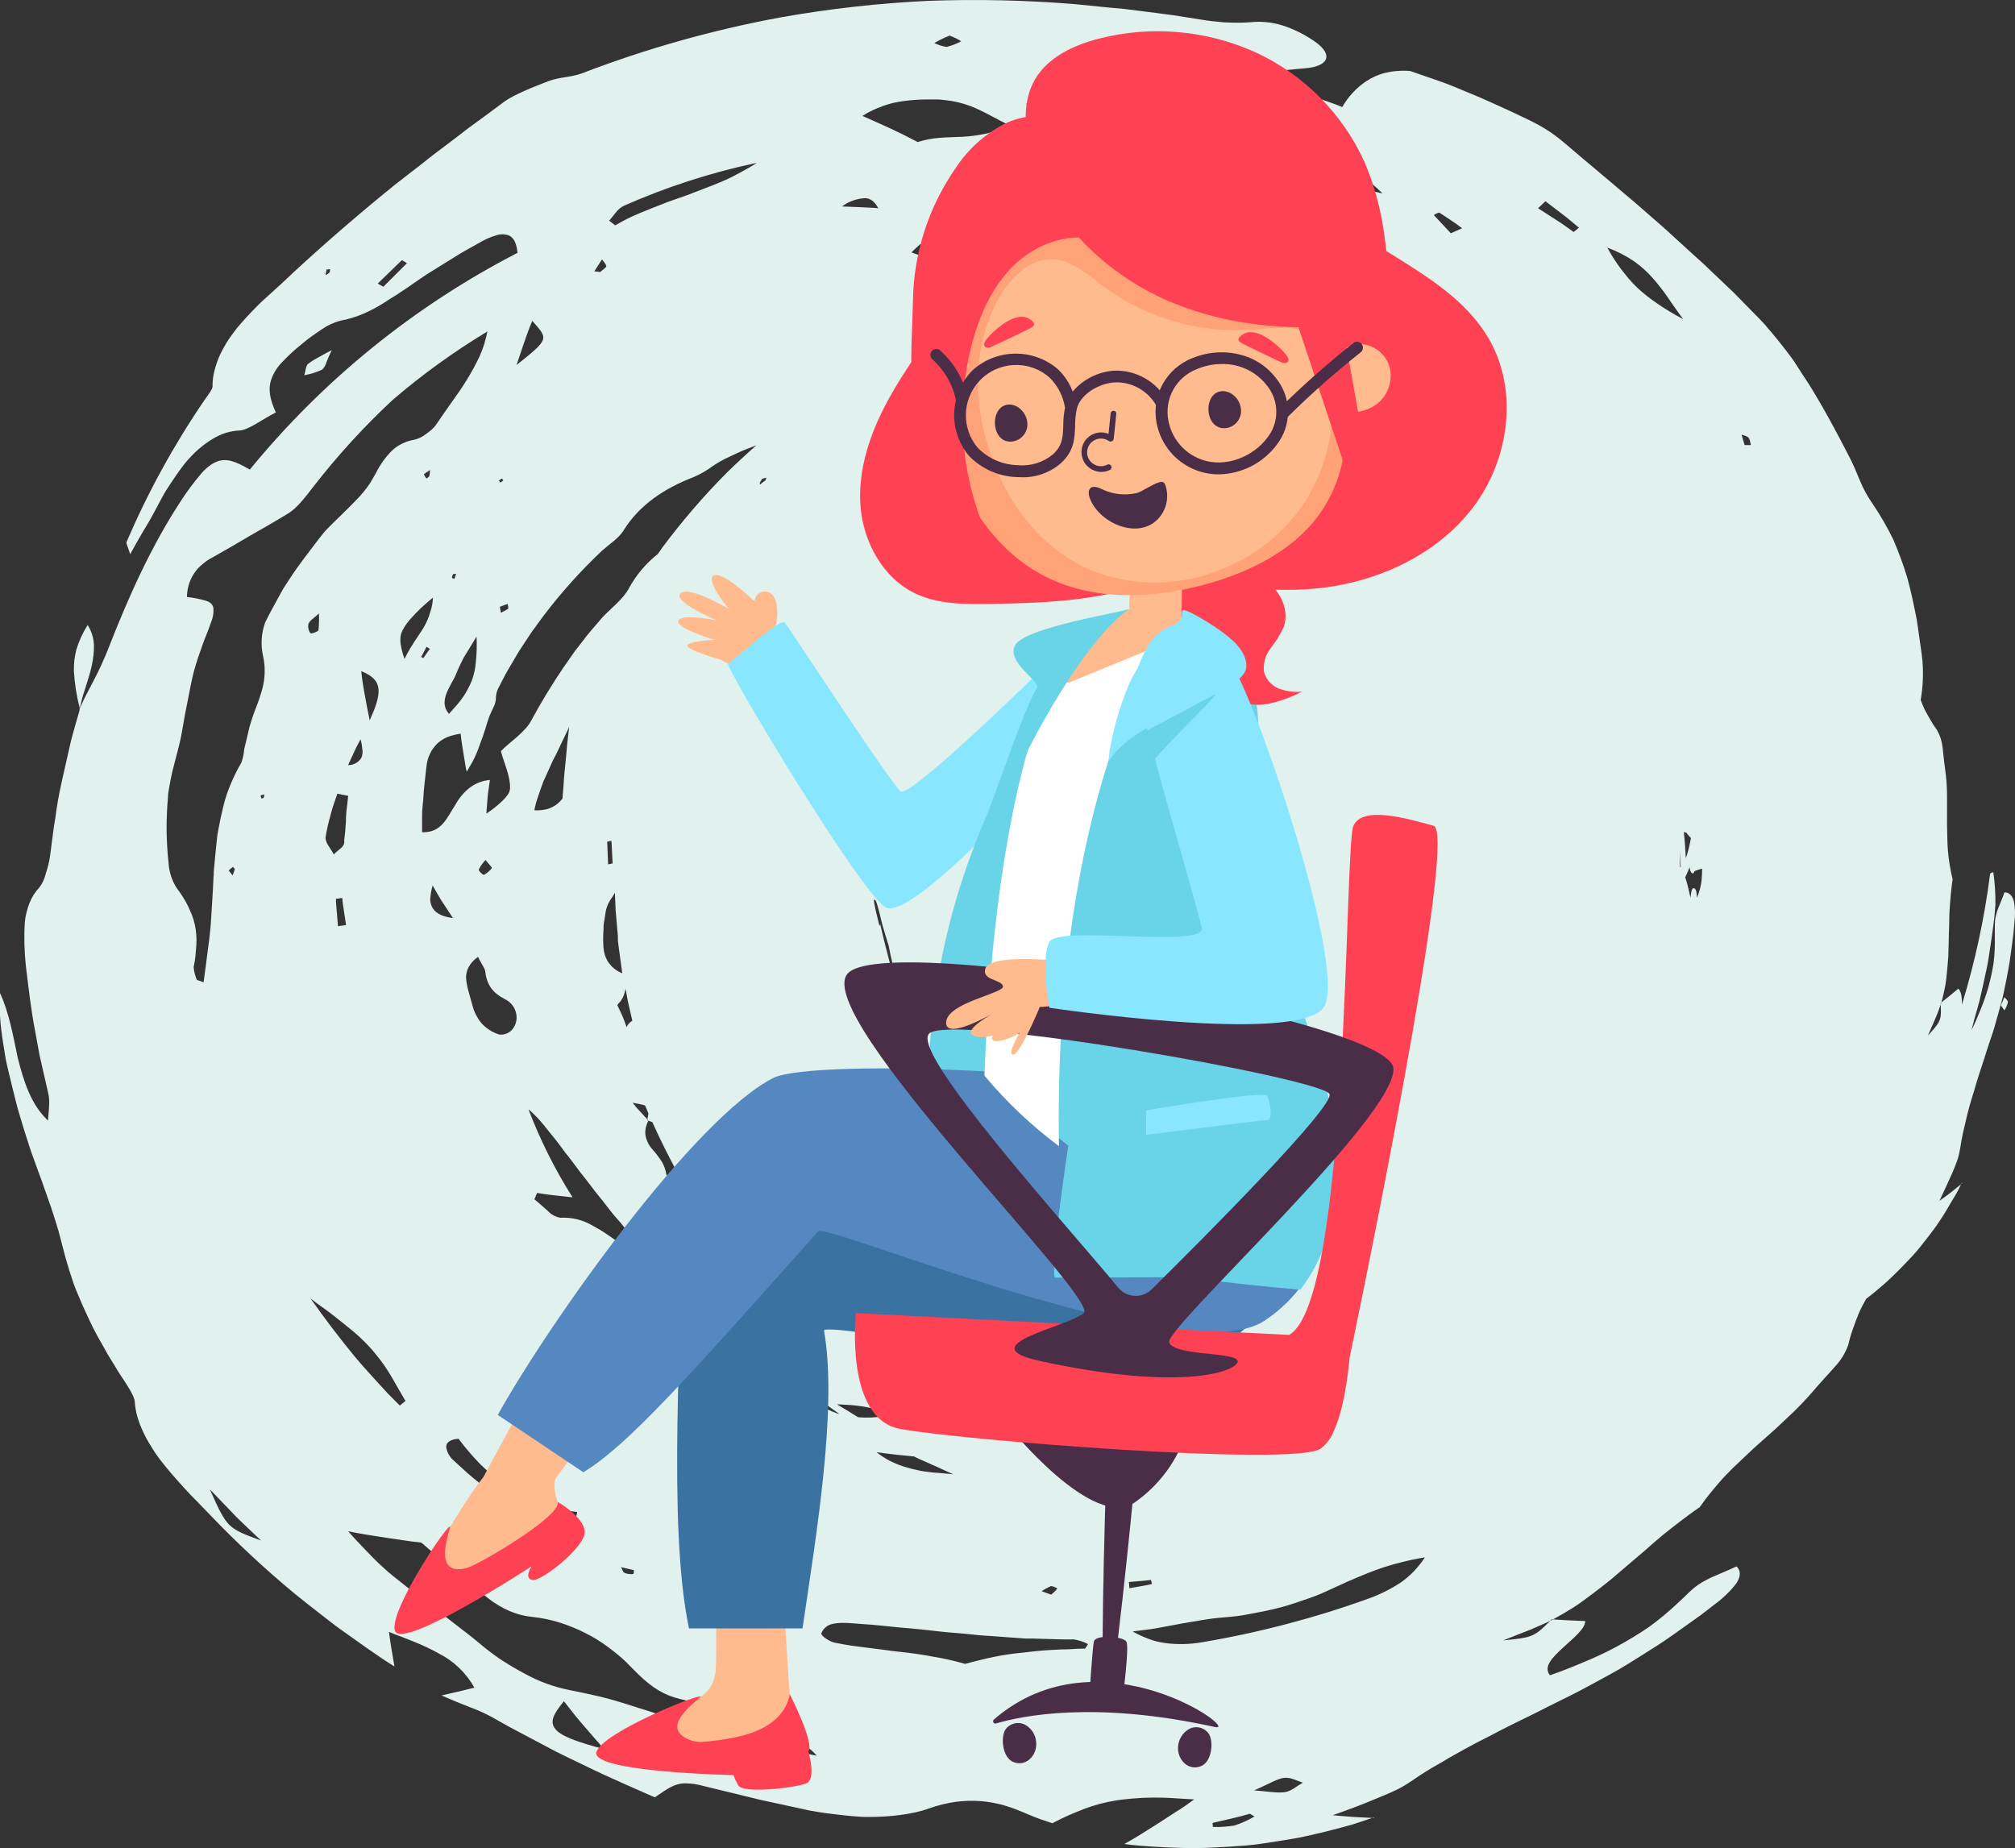 <?xml version="1.0" encoding="UTF-8"?>
<svg id="Capa_2" data-name="Capa 2" xmlns="http://www.w3.org/2000/svg" viewBox="0 0 357 327.44">
  <rect x="0" y="0" width="357" height="327.44" fill="#333333" stroke="none"/>
  <defs>
    <style>
      .cls-1 {
        fill: #4a2e47;
      }

      .cls-1, .cls-2, .cls-3, .cls-4, .cls-5, .cls-6, .cls-7, .cls-8, .cls-9, .cls-10 {
        stroke-width: 0px;
      }

      .cls-2 {
        fill: #5588c0;
      }

      .cls-3 {
        fill: #3a72a2;
      }

      .cls-4 {
        fill: #e0f1ee;
      }

      .cls-5 {
        fill: #89e6ff;
      }

      .cls-6 {
        fill: #69d3e8;
      }

      .cls-7 {
        fill: #ffa277;
      }

      .cls-8 {
        fill: #fff;
      }

      .cls-9 {
        fill: #ff4154;
      }

      .cls-10 {
        fill: #ffbb8d;
      }
    </style>
  </defs>
  <g id="Capa_1-2" data-name="Capa 1">
    <path class="cls-4" d="M57.79,64.31c.29-.77.62-1.53,1-2.27l-.74.38-.65.35-1.1.61c-.61.32-1.19.69-1.74,1.11-.35.28-.44,1.28-.65,2,1.1-.2,2.16-.53,3.17-1,.34-.32.58-.73.71-1.18Z"/>
    <path class="cls-4" d="M15.17,121.75c.4-1.27.81-2.54,1.09-3.8.13-.62.23-1.24.3-1.87.08-.61.1-1.22.08-1.83-.06-1.25-.44-2.46-1.11-3.51-.86,1.36-1.53,2.82-2,4.35-.32,1.24-.47,2.52-.44,3.8.13,2.24.48,4.47,1.06,6.64.12-.62.27-1.25.43-1.88s.42-1.26.59-1.9Z"/>
    <path class="cls-4" d="M243.4,322l-.28.09h.36c-.25-.31-.17-.2-.08-.09Z"/>
    <path class="cls-4" d="M354.49,178.13l.64.89c.29-.44.5-.93.62-1.44,0-.33-.39-.6-.62-.89l-.64,1.44Z"/>
    <path class="cls-4" d="M347.57,209.61l-.09.17.19-.16c-.31-.05-.21-.03-.1-.01Z"/>
    <path class="cls-4" d="M356.8,159.69c-.25-.95-.79-1.57-1.67-1.58-.37,1.08-.72,1.88-1,2.54-.22.54-.41,1.11-.54,1.68-.11.52-.16,1.04-.16,1.57v2.22c.03,1.5-.04,2.99-.22,4.48-.22,1.43-.53,2.84-.91,4.24-.39,1.38-.86,2.74-1.41,4.06-.5,1.23-1,2.45-1.6,3.64.33-1.32.68-2.64,1.09-4s.73-3,1.07-4.48c.16-.75.33-1.51.49-2.26s.32-1.52.42-2.28c.24-1.52.46-3,.67-4.58l.3-2.3c.08-.77.13-1.54.2-2.3.03-1.95-.1-3.89-.37-5.82l-.56.24c-1,7.87-2.68,15.65-5,23.24,0-1.22-.08-2.32-.65-2.82-1,.85-2,1.66-3,2.44-.02.07-.04.13-.05.2l-.06.16c.14,2.81,0,3-2.27,5.52.57-1.3,1-2.32,1.38-3.18s.62-1.61.89-2.34v-.26l.12-.1c.25-.9.46-1.8.64-2.71s.26-1.82.35-2.73.17-1.82.23-2.73l.08-2.73c0-.9.05-1.81.08-2.72s0-1.81.07-2.72.12-1.82.21-2.73.18-1.83.33-2.76c-.22-.84-.37-1.66-.51-2.49s-.25-1.65-.32-2.47-.1-1.64-.11-2.46-.05-1.64-.05-2.46v-4.95c0-1.67-.14-3.34-.38-5-.17-1.14-.27-2.48-.43-3.71-.13-1.04-.47-2.04-1-2.95-.42-.57-.8-1.16-1.15-1.77-.34-.6-.68-1.2-1-1.81-.27-.56-.5-1.13-.71-1.71,0-.14.06-.29.08-.44.13-.82.22-1.65.27-2.48.12-1.76.06-3.53-.18-5.28l-.48-3.37c-.17-1.13-.29-2.27-.53-3.39-.45-2.24-.92-4.5-1.55-6.75-.69-2.27-1.51-4.49-2.45-6.67-1.08-2.23-2.32-4.38-3.72-6.43-.89-1.28-1.64-2.66-2.23-4.11-.31-.75-.63-1.51-.95-2.26s-.69-1.48-1.06-2.19c-2.2-4.28-4.5-8.56-7.09-12.71-.66-1-1.34-2-2-3.07s-1.38-2-2.15-3-1.52-1.93-2.32-2.88-1.58-1.89-2.47-2.76l-4.17-4.25c-1.41-1.39-2.88-2.73-4.3-4.1-.72-.68-1.41-1.38-2.15-2l-2.2-2-2.19-2c-.36-.33-.72-.67-1.09-1l-1.12-1c-1.49-1.28-2.97-2.57-4.44-3.87-1.5-1.27-3-2.53-4.5-3.81s-3-2.53-4.53-3.81-3-2.59-4.54-3.83c-1.02-.81-2.1-1.54-3.23-2.18-.62-.35-1.25-.69-1.88-1s-1.28-.62-1.91-.91c-1.51-.72-3-1.41-4.55-2.1l-1.15-.52-1.21-.53-2.38-1-2.42-1c-.81-.32-1.63-.65-2.48-.94l-5.18-1.79c-1.53-.13-3.06,0-4.55.35-1.17.32-2.28.82-3.29,1.5-1.73,1.17-3.16,2.72-4.19,4.54l-1-.41-1-.36-2-.7-3.77-1.28c-.61-.22-1.21-.38-1.81-.56l-1.76-.52-3.45-1c.19-.64.05-1.19.41-1.24,2.45-.34,5.08-.56,7.66-.79,4.15-.28,5.32-2.3,1.92-4.71-1.55-1.09-3.23-1.97-5-2.63-.97-.36-1.98-.61-3-.77-1.12-.16-2.26-.18-3.39-.07-1.29.1-2.59.12-3.88.06-.68,0-1.37-.08-2.05-.15s-1.35-.12-2-.23l-5.79-.91c-1.93-.27-3.87-.5-5.81-.75l-2.91-.37-2.97-.27-5.82-.58c-8.65-.71-17.33-.9-26-.58-8.75.42-17.47,1.4-26.1,2.93-11.97,2.21-23.71,5.51-35.07,9.87-1.88.74-3.94.67-5.9,1.37-1.4.54-2.89,1.11-4.33,1.75-.71.32-1.41.65-2.08,1-.65.33-1.26.71-1.84,1.15-1.61,1.21-3.23,2.4-4.84,3.57l-1.22.89-1.18.91-2.38,1.82-2.38,1.79c-.8.59-1.56,1.23-2.34,1.84l-4.73,3.67c-6.17,5-12.19,10.17-18.09,15.63-1.5,1.46-3.16,2.93-4.8,4.43-.84.74-1.62,1.53-2.4,2.33s-1.52,1.62-2.23,2.44c-.35.42-.7.84-1,1.26s-.65.85-.93,1.29c-.57.86-1.08,1.77-1.53,2.7-.42.9-.75,1.84-1,2.8-.13.47-.22.95-.28,1.44-.06.49-.09.99-.08,1.48,0,.5-.94,1.66-1.5,2.48-5.37,7.87-9.96,16.25-13.72,25-.14.33.2.8.63,2.2.78-1.42,1.5-2.7,2.21-3.9s1.41-2.31,2-3.46c.49-.93,1-1.85,1.47-2.75s1.06-1.76,1.61-2.6,1.1-1.65,1.67-2.41c.54-.76,1.14-1.49,1.79-2.16,1.17-1.26,2.52-2.35,4-3.23.7-.41,1.45-.75,2.22-1,.79-.23,1.6-.37,2.42-.41,1.64-.09,4-2,6.42-3.19-1.1-2.39-1.42-4.19-.76-6,.4-1.06,1.01-2.03,1.8-2.84,1.1-1.17,2.28-2.27,3.54-3.27.55-.44,1.11-.93,1.73-1.36s1.24-.88,1.85-1.27c1.02-.71,2.16-1.24,3.36-1.54.68-.12,1.34-.28,2-.49.68-.2,1.35-.45,2-.73,1.34-.58,2.62-1.27,3.85-2.06.32-.2.63-.41.94-.62l1-.61,1.92-1.28,1.92-1.33c.65-.44,1.28-.89,1.95-1.3l4.43-2.75,1.11-.69c.37-.23.76-.44,1.13-.65l2.28-1.28c.97-.58,2.01-1.03,3.09-1.35.65-.2,1.35-.2,2,0,1.06.38,1.51,1.49,1.67,3.14-18.27,9.42-34.41,22.49-47.42,38.4-2.52-1.46-4.14-2.09-5.87-1.4-.47.19-.92.45-1.32.77-.52.39-.99.83-1.41,1.33-1.23,1.44-2.37,2.95-3.41,4.54-5.51,8.33-9.6,17.57-13.2,26.82-.17.45-.37.89-.56,1.33s-.38.87-.58,1.31c-.39.87-.82,1.72-1.26,2.57l-1.34,2.56c-.45.85-.82,1.72-1.22,2.6v-.15c0,.13,0,.26-.07.38s0,0,0,0l.13-.21-.92,3.19c-.29,1.06-.61,2.13-.84,3.21-.49,2.15-.97,4.3-1.46,6.47-.49,2.17-.87,4.34-1.15,6.53-.09.55-.2,1.09-.27,1.64l-.21,1.63c-.15,1.1-.29,2.19-.43,3.28-.15,1.07-.41,2.13-.76,3.16-.2.89-.58,1.73-1.12,2.46-.76.8-1.37,1.75-1.77,2.78-.21.53-.39,1.07-.52,1.63-.15.57-.25,1.16-.31,1.75-.16,2.61-.09,5.22.19,7.82.48,3.82.88,7.64,1.63,11.44l.52,2.84.26,1.43.32,1.41,1.29,5.66c.12.68.15,1.38.08,2.07,0,.75-.15,1.57-.17,2.51-3.07-2.89-4.29-6.94-5.34-11-.87-4.09-1.57-8.18-3.18-11.62v3.98l.1,1.39c.18,1.76.44,3.52.74,5.28l.23,1.32c.09.44.19.88.29,1.32l.63,2.61.65,2.62c.22.87.43,1.75.69,2.61.58,2,1.23,4.07,1.9,6.12.31,1,.72,2,1.08,3.06s.74,2,1.1,3,.69,2,1.05,3,.72,2,1,2.92.62,1.92.89,2.87.49,1.88.73,2.78c.5,2,1.09,4,1.76,6,.32,1,.72,1.94,1.12,2.9s.82,1.91,1.26,2.86.88,1.9,1.35,2.84,1,1.85,1.53,2.78,1,1.85,1.6,2.77,1.1,1.86,1.71,2.77c1,1.5,2.4,3.56,2.47,4.6.06.92.21,1.83.47,2.71.26.9.6,1.78,1,2.63.42.91.91,1.79,1.45,2.63.52.88,1.1,1.72,1.73,2.53,1.27,1.65,2.7,3.26,4.15,4.85.36.4.72.8,1.1,1.19l1.14,1.16c.75.77,1.51,1.54,2.24,2.31,4.76,4.99,9.81,9.69,15.12,14.08,1.36,1.12,2.77,2.2,4.17,3.3l2.12,1.65,1.07.82,1.1.79c3,2.11,5.94,4.29,9.15,6.29-.21-1.17-.38-2.19-.54-3.17-.07-.49-.15-1-.23-1.46s-.12-1-.19-1.5c.39.16.78.33,1.18.48l1.18.44c.78.3,1.54.6,2.29.91,1.43.58,2.83,1.24,4.18,2,2.65,1.34,4.84,3.45,6.29,6.05-1.87.47-3.72.91-5.82,1.38,1.78.78,3.36,1.43,4.83,2,1.37.5,2.71,1.09,4,1.78l2.26,1.27,1.13.63,1.15.61,4.59,2.43,2.3,1.22,2.34,1.15,4.71,2.27,1.3.61,1.31.59,2.61,1.18,2.64,1.16c.88.38,1.74.8,2.64,1.14,2.33-1.6,3.46-2.42,5.25-2.47,1.15,0,2.29.17,3.39.48l5.76,1.4,2.86.7,1.43.35,1.44.31,5.77,1.25c2.06.49,4.1.78,6.09,1,1,.13,2,.23,2.95.32s1.92.16,2.88.15c1.86,0,3.72-.1,5.56-.34.9-.12,1.79-.27,2.67-.46.88-.19,1.74-.43,2.58-.74,1.52-.54,3.09-.92,4.69-1.15,1.44-.18,2.9-.22,4.35-.12,1.45.11,2.89.37,4.28.78.72.21,1.45.46,2.19.75.74.29,1.5.62,2.27.94,1.2.53,2.61,1,4,1.45,1-.52,1.95-1,2.89-1.41s1.86-.78,2.78-1.14c1.82-.69,3.71-1.18,5.63-1.49,1-.16,2-.25,3-.34s2.11-.15,3.25-.16c1.14-.01,2.32,0,3.58.08l1.94.12,2.06.12-1.58,1.13c-.51.35-1,.68-1.54,1l-3.08,2-3.08,1.94c-.51.31-1,.64-1.55.94l-1.55.89c1.74.25,3.49.37,5.26.48s3.57.19,5.37.23h2.72c.91,0,1.82-.05,2.73-.1,1.83-.08,3.68-.2,5.53-.35s3.7-.46,5.56-.75c.93-.14,1.86-.3,2.8-.46.47-.08.94-.16,1.4-.26l1.39-.3c1.86-.42,3.73-.88,5.6-1.38.93-.26,1.87-.49,2.79-.8s1.85-.61,2.77-.93l-3.44-.18c-1.11-.07-2.24-.18-3.56-.3,2.87-1,5.5-2,7.85-3,1.17-.47,2.26-.93,3.26-1.4.93-.45,1.82-.96,2.67-1.54,1.25-.87,2.53-1.7,3.83-2.47l2-1.15c.65-.4,1.3-.78,2-1.16,1.33-.76,2.67-1.49,4-2.19.68-.36,1.38-.68,2.06-1.05s1.36-.72,2.05-1.07c2.74-1.42,5.59-2.73,8.38-4.18l4.24-2.11c.72-.35,1.42-.72,2.12-1.1l2.1-1.13,2.78-1.52,1.39-.78c.46-.26.9-.54,1.35-.81,1.8-1.11,3.58-2.23,5.36-3.37.89-.55,1.75-1.16,2.61-1.76l2.57-1.82,2.56-1.83c.84-.62,1.65-1.27,2.48-1.91,1.43-1.04,2.71-2.27,3.8-3.66.8-1.17.94-2.26.08-3.07-1.56.73-2.8,1.21-3.77,1.65-.82.34-1.61.74-2.38,1.19-.68.41-1.31.88-1.89,1.42-.32.28-.66.61-1.05,1l-1.32,1.24c-1.62,1.53-3.34,2.95-5.14,4.26-1.82,1.24-3.69,2.36-5.59,3.4-1.9,1.03-3.86,1.95-5.86,2.77-2,.84-4,1.66-6.05,2.35-1.22-1.51.42-3.12,2.25-4.83s4-3.38,4-4.77c-2-.08-3.84-.17-5.7-.29l-.28.16-.22.1c-2.95,2.92-3.23,2.94-8.34,3.45l4.88-1.92c1.32-.55,2.38-1.05,3.46-1.53l.27-.27h.23c1.24-.67,2.45-1.38,3.62-2.12s2.26-1.58,3.36-2.4,2.17-1.66,3.23-2.51l3.03-2.59,3.08-2.62c1-.9,2-1.79,3.06-2.65s2.13-1.7,3.22-2.53,2.2-1.66,3.37-2.45c.7-1,1.46-2,2.23-2.93s1.57-1.87,2.4-2.74,1.71-1.73,2.6-2.55,1.75-1.68,2.66-2.5,1.82-1.63,2.74-2.44c.47-.4.91-.81,1.36-1.23l1.33-1.26c1.8-1.64,3.5-3.4,5.08-5.26,1.08-1.29,2.47-2.72,3.65-4.09,1.01-1.1,1.79-2.38,2.29-3.79.21-.95.48-1.88.81-2.8.33-.9.64-1.8,1-2.66s.86-1.8,1.35-2.68l.24-.18c1-.75,1.89-1.52,2.82-2.32.23-.2.47-.4.69-.61l.67-.63,1.32-1.29c.87-.88,1.73-1.77,2.58-2.69s1.6-1.91,2.38-2.9l1.15-1.5c.19-.26.38-.51.56-.77l.53-.79c.7-1,1.38-2.13,2-3.23.33-.55.67-1.1,1-1.67s.59-1.14.88-1.72l-1.83,1.47c-.59.46-1.23.92-2,1.46.88-1.82,1.63-3.52,2.3-5,.33-.77.62-1.5.86-2.19.22-.65.38-1.32.49-2,.15-1,.33-2,.55-3,.12-.49.23-1,.35-1.47s.22-1,.34-1.48c.24-1,.52-2,.81-2.93.14-.49.31-1,.45-1.46s.28-1,.43-1.47c.59-2,1.3-3.91,1.89-5.9l1-3c.17-.49.31-1,.45-1.51s.28-1,.43-1.52l.55-2,.27-1c.08-.34.15-.68.22-1,.29-1.37.57-2.75.82-4.12.14-.69.23-1.39.33-2.08l.29-2.08.26-2.08c.08-.69.13-1.39.19-2.09.16-1.23.13-2.47-.1-3.69ZM58.36,48.31c-.21.18-.44.33-.69.45l.19-1,.63-.07c-.04.22.01.43-.13.62ZM67.92,50.81l-1-.56,4.29-4.16.89.54-4.18,4.18ZM111.29,241.91h1.16l.81.83c-.29.1-.74.34-.86.25-.4-.33-.77-.69-1.11-1.08ZM112.29,278.2c0,.25.07.66-.17.71-.51.04-1.03-.03-1.5-.23-.22-.09-.33-.53-.58-1l2.25.52ZM112.47,221.66c-.89-.45-1.79-.91-2.66-1.43l-.62-.38-.6-.42-1.19-.82c-.79-.54-1.61-1.03-2.45-1.47-1.72-1.01-3.69-1.48-5.68-1.37-.84-.15-1.61-.56-2.19-1.19-.4-.34-.81-.71-1.22-1.08s-.82-.71-1.18-1l.47-1.13c1.73.3,3.58.5,6.29.78-3.12-4.93-5.74-10.15-7.81-15.6.24.19.49.42.76.68s.57.55.88.88c.69.75,1.34,1.53,1.95,2.34.73.88,1.53,1.86,2.32,2.95.2.27.39.55.61.83l.67.83c.44.57.89,1.16,1.34,1.78.23.3.45.62.69.93l.74.92c.5.63,1,1.28,1.49,1.94l.37.5.4.49.81,1c.53.67,1.07,1.35,1.6,2.05s1.14,1.35,1.7,2,1.1,1.42,1.71,2.09c1.2,1.35,2.31,2.81,3.55,4.15l-1.39-.61c-.47-.18-.9-.42-1.36-.64h0ZM81.23,254.92c1.2,1.61,2.51,3.13,3.91,4.57,1.47,1.43,3.07,2.73,4.77,3.88.44.29.87.58,1.33.84s.93.51,1.4.75c1,.48,1.94.92,3,1.32,2.13.82,4.35,1.37,6.62,1.63-.3,1.84-1.14,2.85-2.38,3.14-1.66.18-3.34-.23-4.73-1.16-1.33-.79-2.64-1.6-3.91-2.45l-1.92-1.29c-.61-.45-1.23-.91-1.83-1.38-1.22-.93-2.41-1.88-3.59-2.84s-2.25-2-3.35-3c-.78-.61-1.31-1.48-1.49-2.45-.06-.82.54-1.41,2.17-1.56h0ZM76.51,160.63c-.12-.26-.2-.54-.25-.82-.05-.3-.05-.61,0-.91.07-.68.2-1.35.39-2,.48.83.94,1.65,1.5,2.58l2.1,3.19c-2.18-.29-3.25-1.01-3.74-2.04h0ZM86.01,172.37c.11,1,.47,1.96,1.05,2.78.29.37.63.71,1,1,.43.34.89.63,1.38.88,1.02.48,1.76,1.4,2,2.5.24,1.01-.01,2.08-.68,2.88-.57.65-1.42.99-2.28.9-1.22-.37-2.31-1.06-3.17-2-.8-.98-1.37-2.13-1.66-3.37l-.59-2.1c-.21-.71-.36-1.43-.45-2.16-.05-.35-.05-.72,0-1.07.06-.37.17-.72.33-1.06.39-.81,1-1.5,1.76-2,.59,1.3,1.3,2.04,1.3,2.82h0ZM84.83,154.06c.31-.62.71-1.19,1.2-1.68.56.72,1.19,1.32,1.11,1.43-.19.25-.41.49-.65.69-.23.2-.49.38-.76.52-.12.06-.99-.71-.9-.96h0ZM94.67,143.57c.09-.44.18-.89.3-1.32l.42-1.29c.29-.86.58-1.7.9-2.53l1.1-2.42c.18-.4.34-.8.53-1.19l.61-1.17c.39-.78.75-1.56,1.11-2.34s.78-1.54,1.11-2.33c.04-.07.07-.14.09-.22-.08.75-.16,1.51-.25,2.25l-.12,1-.08,1-.19,2-.2,2c-.07.66-.1,1.33-.15,2-.06.82-.13,1.64-.19,2.46-.31.43-.69.81-1.12,1.12-.5.35-1.05.61-1.63.78-.73.18-1.49.25-2.24.2h0ZM108.13,159.46c.28-.37.54-.77.76-1.18.01-.04.03-.07.05-.11l.13,3.07.31,3.6.09,1s0,.07,0,.11c0,.05,0,.1,0,.15v.57c.07.59.16,1.19.23,1.78l.49,3.57c0,.15.05.3.08.44-1.11-.43-2.04-1.22-2.66-2.23-.38-.69-.61-1.45-.68-2.24-.09-1.08-.09-2.17,0-3.25,0-.47,0-1,.11-1.48s.14-1,.23-1.47c.11-.83.41-1.63.86-2.33h0ZM107.58,149.12l.75-.13.21,4-.8.16c-.06-1.34-.11-2.69-.16-4.03h0ZM184.68,31.12c.16-.2.74-.28,1.14-.4l.56.69-1.19.38c-.19-.19-.63-.48-.51-.63v-.04ZM110.9,175.54l.32,1.77c.12.59.27,1.17.4,1.76l.41,1.79c-.44.25-.79.64-1,1.11v.08c-.05-.15-.09-.29-.15-.44-.28-.83-.61-1.65-1-2.44-.18-.36-.35-.72-.51-1.08.17-.25.37-.48.58-.69.47-.65.77-1.41.87-2.2.04.11.06.23.08.34ZM297.65,153.65v-2.81c.06.93.08,1.86.1,2.78l-.1.03ZM301.56,153.91c0,.58-.01,1.15-.06,1.73-.04.6-.14,1.2-.29,1.78-.15.56-.34,1.11-.55,1.65l-.09-.89c-.1-.92-.76-1.18-.92-.14l-.15,1c-.02-.07-.04-.15-.05-.22-.14-.62-.28-1.22-.42-1.81s-.3-1.06-.46-1.6c.02-.02.04-.05.06-.08.26-.53.5-1.1.73-1.69,0,.88.61,1.57.85.72.44-.19.89-.34,1.35-.45h0ZM158.8,228.11l-1.13-.9-.63-.5-.64-.56-2.07-1.8c-.06-.27,0-.66-.2-.74-.2-.05-.42-.05-.62,0l-.15-.13-1.77-1.71c-.63-.61-1.32-1.23-2-2-.23.37-.27,1-.75,1.09s-1.29-.41-2.75-.95c-2.57-3.75-4.86-7.68-6.86-11.76l1.82,2,1,1,.94.95c-.03-.06-.07-.12-.11-.18l.44.51c.21.25.44.49.66.72l.67.69c-.14-.5-.36-.98-.63-1.42-3.52-5.19-6.53-10.7-9-16.46.65.45,1.25.98,1.77,1.58.37.42.7.87,1,1.34.32.49.62,1,.89,1.53.43.84.94,1.66,1.46,2.48s1.15,1.58,1.71,2.38c.34.48.92,1,1,1.39.31.93.69,1.83,1.13,2.7.44.91.95,1.78,1.53,2.6.58.84,1.21,1.67,1.86,2.49.16.2.32.41.49.61l.53.59,1.08,1.17,1.09,1.17.55.58c.18.2.38.38.57.57.76.74,1.52,1.49,2.27,2.26s1.5,1.49,2.23,2.25,1.42,1.54,2.09,2.34c1,1.07,1.88,2.17,2.84,3.26l-.47.19c-.64-.34-1.19-.81-1.84-1.33ZM134.94,85l.13-.18.73-.18c-.07.17-.14.33-.19.48l-.2.14c-.27.19-.52.41-.8.63,0-.18,0-.33.07-.49l.26-.4ZM152.33,216.78c0-.06.37,0,.41.07.15.23.26.47.4.7-.28,0-.57-.07-.84-.12-.02-.22-.01-.44.03-.65ZM166.05,193.36c.39,1.37,1.11,2.79.51,4.07-.21-.26-.45-.53-.72-.84-.75-.89-1.65-2.06-2.84-3.49l-2.88-3.74c-.39-.66-.75-1.33-1.12-2,.16-.28.35-.54.55-.79.61.48,1.27.91,2,1.37l1,.7.6.79-.51-.73c.37.25.74.51,1.19.77-.09-.25-.17-.49-.25-.73.69,1.05,1.38,2.06,2.09,3,.08.55.21,1.09.38,1.62ZM165.6,189.45l-.15-.21-1-1.51-.46-.74c-.15-.25-.31-.48-.44-.74-.54-1-1-1.95-1.45-2.89l.92,1.27c.79,1.64,1.65,3.25,2.58,4.82h0ZM174.09,202.98l2.54.58.15.14c-.79.66-1.85.88-2.84.6-.2-.08-.4-.18-.58-.3-.19-.12-.37-.27-.52-.44-.34-.38-.66-.78-.94-1.2l2.19.62ZM215.24,221.98c-.31.04-.63.07-.95.08h-2.38c-.1-.21-.21-.42-.32-.63,1.21.24,2.41.42,3.65.56h0ZM161.24,180.46v-.07c-.2-.32-.37-.66-.54-1l-.34-.65c-.87-2.1-1.63-4.25-2.26-6.43-.62-2.44-1.32-4.9-2.15-8.52l-.14.24c-.16-.6-.3-1.22-.45-1.84l-.3-1.3c-.1-.43-.16-.88-.24-1.33.19-.38.39,0,.62.84.05.21.12.45.2.71s.15.55.23.86c.16.62.31,1.33.51,2.07.36,1.17.68,2.36,1.07,3.52.82,4.42,2.08,8.74,3.75,12.91h.04ZM205,248.64c1-.08,1.89-.13,2.73-.16,1.47-.09,2.94-.07,4.4.06l1,.13,1,.14c.64.11,1.27.24,1.93.41s1.32.35,2,.57l2.29.64v.12c-.31.11-.61.22-.89.34s-.42.21-.61.32h-.74l-2.22-.19c-1.49-.13-3-.25-4.51-.47-3.06-.37-6.22-.89-9.6-1.58,1.22-.11,2.22-.25,3.22-.33ZM299.58,148.55c-.12.63-.25,1.23-.39,1.82-.14.57-.31,1.14-.51,1.69-.07-1.55-.19-3.11-.35-4.65l.45.15c.16.23.35.45.55.65.09.09.17.18.25.27v.07ZM221.45,38.48c-.3.08-.61.08-.91,0-.79-.39-1.54-.86-2.23-1.41.7-.22,1.51-.74,2.11-.59.94.42,1.79,1,2.52,1.73-.6.1-1.09.19-1.49.27ZM163.67,45.38c-.75-.14-1.48-.37-2.18-.67.41-.38.81-.79,1.55-1.45l2,1.19c-.45.33-1.04.96-1.37.93h0ZM114.34,201.01c-.04-.4-.01-.8.07-1.19.11-.43.26-.85.45-1.25l-.17-.07v-.17l-1.21-1.32-.69-.74-.71-.88c.76.14,1.32.24,1.74.35.16.03.33.08.48.15.18.45.38.91.57,1.37,0,.29-.1.63-.18,1.07l.16.19v.05l.73.26c1.33,3,2.79,5.87,4.32,8.74.16.31.3.62.45.93s.3.61.44.91c.28.62.54,1.24.8,1.87l.24.61h-.78c-.35-.59-.73-1.17-1.14-1.72-.27-.38-.57-.74-.89-1.08-.29-.33-.61-.65-.95-.93-.12-.81-.39-1.59-.8-2.3-.55-.86-1.18-1.67-1.86-2.42-.57-.7-.94-1.54-1.07-2.43ZM132.81,284.31l3.07,1.44c1.12.52,2.4,1,4,1.69-4.81.62-6.8-.69-8.35-2.32l1.28-.81ZM148.64,248.84c1.19.07,2.32.1,3.39.25.53.06,1.05.15,1.57.25l.76.17.18.11,2.16,1.28c-1.54.28-3.1.35-4.66.22-1.26-.78-2.51-1.57-3.76-2.29h.36ZM161.83,258.02c.71.37,1.45.68,2.18,1l2.24,1c.74.33,1.47.7,2.2,1l.43.2-.78-.08-2.12-.19c-.51,0-1-.09-1.53-.15-.5-.05-1-.12-1.49-.22-.95-.19-1.89-.43-2.81-.72-.89-.28-1.75-.64-2.58-1.06-.8-.43-1.56-.92-2.27-1.49,2.18.31,4.35.55,6.53.75v-.04ZM186.11,281.02c.44.04.86.2,1.22.44-.32.41-.69.78-1.11,1.09l-1.66-.61c.48-.34,1-.62,1.55-.85v-.07ZM309.78,77.55c.27.27.3.86.43,1.31h-1.11l-.55-1.84c.45.15.93.2,1.23.53ZM289.53,46.31c1.22.87,2.33,1.87,3.32,3,.48.54.94,1.1,1.38,1.67s.88,1.15,1.29,1.77c.84,1.22,1.7,2.49,2.7,3.8-1.57-.81-3.09-1.73-4.54-2.73-1.27-.85-2.47-1.79-3.59-2.83-.52-.51-1-1-1.49-1.57-.23-.27-.46-.56-.68-.84s-.46-.56-.68-.85c-.92-1.22-1.75-2.51-2.47-3.86,1.68.62,3.28,1.44,4.76,2.44ZM273.81,35.66l3,2.29c.25.2.51.38.75.58l.73.6,1.45,1.21-.93.77-1.54-1.1-.78-.54-.79-.51-3.2-2.06,1.31-1.24ZM254.98,37.66c.7.44,1.39.9,2.07,1.36s1.36.92,2,1.42c-.66.29-1.32.58-2,.89-1-1.06-2-2.12-3-3.2-.05-.08.83-.51.95-.45l-.02-.02ZM237.35,29.44c2.23.35,4.71,2,7.59,4.83-2.4-.54-4.65-1.06-6.86-1.52l-6.67-1.17c1.48-1.69,3.73-2.5,5.94-2.12v-.02ZM211.28,22.74c.8,0,1.57,0,2.33.06,1.53,0,3,.11,4.54.25.77.06,1.53.16,2.28.31.77.14,1.55.3,2.35.5s1.61.42,2.45.69c.87.28,1.73.62,2.56,1l-1.8.19-1.69.24-3.05.45-2.84.45c-.94.15-1.9.36-2.89.55l-2.95-2.12c-.53-.38-1.09-.8-1.71-1.21l-2-1.32,2.42-.04ZM187.28,18.22v1.2l-5.28-.11-.12-1,5.4-.09ZM168.24,6.31c.72.26,1.41.59,2.06,1-.81.45-1.69.78-2.59,1-.76-.11-1.49-.34-2.17-.69.86-.51,1.77-.94,2.7-1.31ZM156.34,18.81c.63-.23,1.27-.42,1.92-.58.65-.15,1.31-.25,2-.34,1.29-.17,2.59-.26,3.89-.27h1.86c.61,0,1.19.1,1.76.16,1.97.24,3.88.8,5.67,1.66,1.76.82,3.46,1.85,5.3,2.7-1.29.74-2.7,1.27-4.16,1.56-1.37.29-2.75.47-4.15.54-1.37.08-2.74.07-4.06.19-1.28.1-2.55.35-3.78.74-3.17-1.7-6.21-3.06-9.8-4.63,1.11-.71,2.3-1.28,3.55-1.71v-.02ZM153.23,35.1c.5.02.97.19,1.37.49.42.36.76.81,1,1.31-.9-.1-1.8-.11-2.82-.17l-3.6-.15c1.17-.88,2.58-1.39,4.05-1.46v-.02ZM110.44,36.5c7.6-3.37,15.53-5.93,23.66-7.65-1,.65-2,1.21-3,1.75s-2,1.06-3.09,1.52-2.11.87-3.18,1.27-2.13.84-3.21,1.23-2.16.76-3.25,1.14l-3.2,1.26c-1.07.42-2.13.86-3.17,1.33s-2,1-3,1.58l-1.08-.83c.8-.86,1.48-2.1,2.52-2.58v-.02ZM106.65,45.96c.28.4.69.75.77,1.23,0,.18-.69.65-1.07,1l-1.06-.11c.46-.7.91-1.4,1.36-2.1v-.02ZM92.8,60.86c.45-1.26.89-2.59,1.5-4,1.49,1.65,2.23,2.48,1.86,3.43s-1.78,2.11-4.65,4.39c.49-1.37.85-2.56,1.29-3.82ZM90.03,107.86c-.41.28-.85.52-1.31.71,0-.3-.09-.6-.16-1.06l1.38-.5c.06.3.2.78.06.87l.03-.02ZM88.9,84.8c.11,0,.18.21.27.32-.16.13-.34.26-.5.4l-.27-.36c.16-.11.35-.32.5-.34v-.02ZM87.64,124.85c.16-.45.24-.92.23-1.39.03-.47.15-.93.34-1.36l.87-1.7c.29-.56.57-1.13.91-1.68l1.94-3.3,2.11-3.2c.33-.54.75-1,1.12-1.56l1.14-1.55c3.11-4.1,6.56-7.94,10.3-11.48,1.32-1.18,3-2.25,3.83-3.57,2.79-4.56,7.3-7.55,12.43-9.51.24-.1.48-.21.71-.33s.49-.24.72-.37c.47-.25.93-.54,1.38-.84.88-.64,1.81-1.21,2.78-1.71.55-.27,1.11-.54,1.69-.8l.88-.4c.3-.15.61-.28.93-.4l2.06-.8h0c-1.77,1.56-3.5,3.15-5.18,4.8-4.15,4.16-7.98,8.62-11.49,13.33-.27.37-.52.75-.78,1.12-2.12,1.67-3.88,3.76-5.16,6.13-1,1.86-3,3.37-4.63,5.06-1.2,1.44-2.51,2.84-3.61,4.35l-.87,1.12-.44.56c-.14.19-.26.38-.4.58-.53.77-1.07,1.54-1.62,2.31-2.11,3.12-4.06,6.34-5.85,9.66-.29.5-.64.95-1.05,1.36-.41.43-.83.85-1.3,1.26-.93.83-2,1.63-2.89,2.55.54,2.1,1.68,4.38,1.63,6.59-.04.41-.18.81-.42,1.15-.3.41-.63.78-1,1.13-.86.82-1.79,1.55-2.78,2.2.07-.91.14-1.82.21-2.8s.28-2,.42-3.16c-1.35.11-2.64.62-3.7,1.46-1.01.83-1.84,1.85-2.46,3-1.43,2.17-2.38,4.93-5.86,4.8v-3c0-1,.14-1.93.21-2.88.08-1.92.37-3.78.55-5.66.04-.43.11-.85.22-1.27.11-.38.25-.74.42-1.1.31-.65.73-1.24,1.24-1.75.52-.49,1.12-.89,1.78-1.17.78-.31,1.59-.52,2.42-.63.08,1,.26,2,.43,3.13l.28,1.7c.1.6.18,1.22.36,1.91.3-.54.63-1.06.92-1.58s.53-1,.76-1.55.42-1,.59-1.54.39-1,.56-1.5c.35-1,.64-2,.93-2.94s.79-1.85,1.19-2.76v-.02ZM76.71,105.85c-.03.58-.1,1.15-.23,1.71-.12.54-.3,1-.45,1.53-.33.94-.78,1.83-1.32,2.66-.52.83-1.12,1.62-1.61,2.45-.53.82-1.01,1.67-1.43,2.55-.33-.9-.57-1.83-.71-2.78-.04-.38-.04-.75,0-1.13.02-.19.06-.37.11-.55.06-.18.13-.36.21-.54.47-.9,1.07-1.72,1.78-2.45.44-.47.93-1,1.53-1.57.6-.57,1.32-1.16,2.12-1.85v-.03ZM75.1,84.02l1.09-.74c-.01.37-.06.74-.13,1.11-.15.17-.33.3-.53.39-.17-.23-.31-.47-.43-.73v-.03ZM75.56,114.6l.59.37c-.38.54-.75,1.09-1.15,1.63-.13-.05-.26-.12-.37-.2.3-.58.62-1.17.93-1.77v-.03ZM80.78,119.49c.23-.59.49-1.16.76-1.73l.42-.85.22-.43.25-.41c.67-1.09,1.36-2.18,2-3.28.08,1.45.04,2.9-.11,4.34-.07,1.16-.31,2.3-.7,3.39-.2.51-.43,1.01-.69,1.49-.25.5-.54.99-.86,1.45-.35.51-.73,1-1.14,1.47l-1.39,1.57c-.23-.29-.43-.6-.58-.94-.11-.3-.17-.61-.19-.92-.01-.61.1-1.22.34-1.79.23-.59.54-1.16.83-1.73.31-.51.59-1.05.84-1.6v-.03ZM80.08,102.31c0-.14.12-.38.18-.57l.56-.09c-.11.3-.22.61-.32.92-.15-.05-.38-.09-.42-.26ZM40.61,270.16c-1.13-1.16-1.93-2.88-3.43-6.27,1.32,1.39,2.66,2.79,4.11,4.28.71.76,1.5,1.5,2.33,2.29l2.63,2.5c-2.97-1.09-4.47-1.65-5.64-2.8ZM40.52,154.24c.22-.23.47-.44.74-.62.08,0,.35.34.33.43-.11.36-.24.72-.38,1.07-.21-.29-.48-.59-.69-.88h0ZM46.72,141.34c-.08.12-.27.1-.41.14l-.15-.53.67-.2c0,.19-.04.38-.11.56v.03ZM51.4,102.43l-1.22,1.88-1.1,2c-.72,1.31-1.45,2.63-2.11,4-.67,1.88-.8,3.91-.38,5.86.33,1.45.39,2.95.18,4.42-.11.75-.28,1.48-.51,2.2-.23.75-.47,1.52-.8,2.32-.49,1.24-.92,2.5-1.28,3.78-.32,1.3-.6,2.61-.92,3.9-.06.79-.23,1.58-.49,2.33-.7,1.19-1.32,2.42-1.85,3.7-.56,1.29-1.01,2.63-1.34,4-.34,1.35-.63,2.74-.89,4.14-.06.35-.13.7-.18,1.06l-.12,1.06c-.08.71-.15,1.42-.22,2.13l-.2,2.14-.1,1.08c0,.35,0,.71-.05,1.07-.06,1.43-.13,2.86-.23,4.29s-.15,2.84-.27,4.25-.28,2.81-.49,4.2c-.22,1.93-.51,3.85-.76,5.8l-1.2-.42c-.31-.72-.5-1.49-.56-2.27.15-.68.26-1.37.33-2.06,0-.33.07-.65.08-1s.06-.63.07-.94c.07-1.18-.02-2.36-.27-3.51-.13-.56-.29-1.1-.49-1.64-.1-.27-.22-.53-.34-.8s-.22-.53-.35-.8c-.56-1.13-1.23-2.2-2-3.2-.88-1.36-1.39-2.92-1.48-4.53-.22-1.88-.31-4-.35-5.76,0-2,.08-4,.26-6,0-.5.11-1,.19-1.5l.27-1.48c.2-1,.42-1.95.68-2.89.43-1.68.9-3.34,1.22-5s.56-3.35.91-5,.63-3.32,1-5,.89-3.28,1.46-4.89l.54-1.53c.17-.48.36-.92.52-1.33.33-.82.6-1.53.8-2.15.37-.84.52-1.76.44-2.67-.14-.6-.57-1-1.33-1.23-1.1-.32-2.22-.54-3.35-.66.01-1.54.48-3.04,1.35-4.31.4-.56.87-1.07,1.4-1.5.27-.23.56-.45.86-.66s.65-.4,1-.59c2.22-1.24,4.42-2.51,6.6-3.82,2.26-1.27,4.51-2.57,6.7-3.91,1.55-.9,3.19-3.06,4.54-4.82,4.25-5.47,8.93-10.59,14-15.31,5.25-4.51,10.86-8.56,16.79-12.13-.17.75-.35,1.52-.58,2.27-.23.74-.51,1.46-.83,2.17-.67,1.42-1.42,2.8-2.25,4.14-.82,1.36-1.76,2.67-2.71,4s-1.85,2.67-2.77,4c-.22.29-.46.56-.74.8-.32.29-.65.55-1,.79-.59.47-1.27.81-2,1-.79.12-1.55.37-2.26.72-.68.33-1.3.76-1.84,1.29-1.11,1.13-2.04,2.43-2.75,3.85-.34.6-.66,1.19-1,1.74s-.74,1.06-1.14,1.56-.83,1-1.27,1.43l-1.33,1.35c-.88.9-1.79,1.76-2.7,2.65-.45.44-.9.89-1.34,1.35s-.83,1-1.22,1.46c-.9,1.18-1.81,2.37-2.71,3.57s-1.7,2.31-2.52,3.56h0ZM64,118.92c2.17.85,3,1.94,3.07,3.34s-.58,3.17-1.57,5.38c-.34-1.58-.58-2.92-.83-4.29-.12-.69-.27-1.38-.37-2.11s-.22-1.48-.3-2.32ZM64.23,132.92c.04.48-.03.95-.23,1.39-.5.8-1.39,1.27-2.33,1.26l.92-2,.55-1.18c.23-.42.48-.88.75-1.4.17.63.27,1.28.31,1.94h.03ZM61.31,145.24c-.04.67-.09,1.36-.15,2.07l-.11,1-.06.52v.51c-.07.75-1.2,1.36-1.85,2.05-.51-1-1.58-2.13-1.45-3.07.21-1.31.5-2.6.87-3.87l.27-1,.14-.48.16-.47c.22-.62.44-1.25.64-1.87l1.92.38-.23,2.07c-.12.78-.14,1.48-.18,2.17h.03ZM61.31,163.91l-1.43.2-.2-2.42c-.07-.81-.16-1.61-.16-2.43l1.13-.15c0,.4.06.8.12,1.2l.18,1.2.36,2.4ZM54.71,110.44c.14-.46.86-.87,1.8-1.74.04,1,.01,2-.09,3,0,.12-1.19.68-1.44.47-.36-.5-.47-1.13-.3-1.72h.03ZM55,230.06c1.27,1,2.51,1.82,3.57,2.64s2,1.56,2.89,2.29c1.55,1.2,3,2.54,4.31,4,.29.33.57.66.83,1s.54.66.8,1c.52.68,1,1.39,1.47,2.14s.93,1.54,1.4,2.4l1.57,2.7-1,.82-2.09-2.1-2-2.18c-1.33-1.47-2.7-2.94-4-4.53-2.54-3.09-5.1-6.45-7.75-10.18ZM98.36,306.31c-1-1.25-.3-2.64,1.55-4.88.7.89,1.33,1.71,1.94,2.47s1.2,1.44,1.78,2.11c1.14,1.34,2.23,2.58,3.42,3.92-4.95-1.32-7.71-2.32-8.69-3.62ZM139.5,310.05c-.84-.16-1.68-.3-2.49-.47l-2.39-.53c-1.57-.36-3.1-.71-4.6-1.08l-1.13-.28-1.1-.32-2.2-.66-3.11-1c-1-.33-2.06-.65-3.06-1-2-.7-4-1.39-6-2-1-.3-2-.65-3-.95s-2-.61-3.07-.88-2.09-.52-3.16-.74-2.13-.47-3.23-.67c-2.8-.55-5.5-1.54-8-2.92-1.4-.74-2.81-1.58-4.18-2.47-.7-.44-1.34-.94-2-1.43s-1.28-1-1.89-1.52-1.36-1.11-2.06-1.66-1.43-1.08-2.13-1.65c-1.43-1.12-2.9-2.23-4.39-3.34s-2.94-2.27-4.39-3.42l-2.2-1.75-1.06-.88-1-.91c-1-.89-1.87-1.81-2.84-2.82s-2-2.08-3.14-3.38l1.75.34c.57.11,1.14.2,1.7.29l3.23.51,3.12.46,1.56.22,1.62.19,3,2.61c1,.85,1.94,1.71,3,2.49s2,1.6,3,2.38l1.34,1.2c.49.4,1,.8,1.48,1.17,1.16.92,2.45,1.69,3.81,2.28,1.31.56,2.71.92,4.13,1.05,1.62.17,3.22.51,4.78,1,.76.23,1.51.52,2.25.82.75.29,1.49.63,2.2,1,1.42.7,2.78,1.53,4.05,2.48.62.48,1.25.94,1.85,1.45s1.17,1,1.72,1.58c.75.76,1.42,1.42,2,2,.56.55,1.15,1.06,1.77,1.54,1.03.82,2.16,1.49,3.37,2,1.37.53,2.79.9,4.24,1.1,1.74.24,3.85.42,6.57.61.52.04,1.04.11,1.55.22.57.09,1.19.21,1.89.36,1.41.3,3.15.69,5.48,1.12-3.59.89-5.25,1.26-7.21,1.7.82.47,1.68.85,2.58,1.14,1,.19,2.07.35,3.09.55.51.1,1,.22,1.51.33s1,.23,1.48.37c1.99.53,3.77,1.65,5.12,3.21l-5.21-1.04ZM146.25,248.75l.76.58c.54.4,1.1.77,1.65,1.16h-.19c-1.27-.46-2.5-1.03-3.67-1.72l1.45-.02ZM192.2,292.11c-.95,0-1.89.04-2.82.12-.93,0-1.85.05-2.77.1-1.83.09-3.62.27-5.38.49-1.75.16-3.48.42-5.2.77-.85.17-1.7.37-2.53.58s-1.67.4-2.5.65c-1.87-.54-3.76-.97-5.68-1.28-1.91-.37-3.84-.64-5.78-.85l-1.46-.16-1.45-.2-2.92-.37-2.93-.38c-1-.14-1.93-.34-2.89-.52s-2.45-1.24-2.38-1.64c.34-.89,1.13-1.54,2.07-1.7.68-.14,1.38-.19,2.08-.16.76,0,1.57.1,2.33.14,1.61.1,3.21.24,4.8.4.8.07,1.59.18,2.39.25l2.38.2c1.59.15,3.17.32,4.75.51s3.16.27,4.75.43l2.37.24c.79.09,1.59.11,2.38.17l4.77.35,1.19.08h1.2l2.39.07,2.4.07c.8,0,1.6.05,2.4,0,.91.13,1.79.41,2.61.84-.34.52-.46.8-.57.8ZM200,280.31l1.92-.16,1-.09,1-.12.18.72-1,.22-1,.18-2,.35c-.02-.37-.04-.74-.1-1.1ZM218.7,323.46c-1.26.2-2.53.29-3.81.25,0-.24-.05-.47-.07-.71l3.32-.77,1.65-.4,1.64-.46.84.48c-1.12.66-2.31,1.2-3.54,1.6h-.03ZM227.7,317.53c-1.44.22-2.85-.1-5.51-.3,2.67-1.14,4.14-2.1,5.34-2.22s2.2.53,3.3.84c-.99.58-2.05,1.51-3.08,1.67h-.05ZM248.31,280.31c-1.79,1.19-3.72,2.17-5.74,2.9-9.63,3.48-19.55,6.08-29.64,7.78-2.14.37-4.32.42-6.47.14-.5-.07-.99-.16-1.47-.27-.49-.12-.98-.28-1.45-.46-.99-.36-1.95-.81-2.87-1.33l2.24-.28c.73-.1,1.45-.18,2.14-.32l4-.74,1.89-.33.92-.15.9-.16c1.2-.21,2.37-.37,3.53-.46.91-.07,1.82-.16,2.73-.26s1.79-.28,2.68-.44c1.77-.33,3.53-.68,5.25-1.14s3.41-1.05,5.09-1.64l1.25-.46c.42-.16.82-.35,1.23-.52.82-.36,1.63-.73,2.43-1.11,1.19-.57,2.4-1.08,3.6-1.59s2.41-1,3.67-1.45c2.68-.92,5.44-1.62,8.24-2.08-1.11,1.7-2.51,3.18-4.15,4.37Z"/>
    <path class="cls-10" d="M137,112.06c.68-1.55.89-3.27.59-4.94-.08-.61-.32-1.18-.69-1.67-.43-.5-1.09-.73-1.73-.61-.8.15-1.39.81-1.45,1.62-.08-.04-.16-.08-.25-.11h0s-5.38-5.19-7-4.38,2.66,5.93,2.66,5.93c0,0-7.08-4.22-8.56-2.75s6.45,4.79,6.45,4.79c0,0-6.07-1.27-6.83,0s6.38,3.44,6.38,3.44c0,0-4,.13-4.74.89s5.89,2.63,5.89,2.63c2.76,1.83,6.49,1.07,8.31-1.69.63-.95.97-2.05,1-3.19l-.03.04Z"/>
    <path class="cls-5" d="M185.2,117.9c-.38.55-24,23.56-25.61,22.35s-19.68-28.81-20.5-29.9-9.29,7-10.11,7.19,23.23,40.3,27.87,43.2,30.15-25.79,30.15-25.79"/>
    <path class="cls-6" d="M198.22,108.55s-37.92,36.94-33.38,94.54h36.07l-2.69-94.54Z"/>
    <path class="cls-1" d="M210.23,253.71c-1.59,5.01-4.77,9.36-9.05,12.4-7.38,5.46-22.56-13.48-22.56-13.48l31.61,1.08Z"/>
    <path class="cls-10" d="M118.76,303.72c5.8-3.3,7.17-3.47,8-7.24l.12-2.27c0-3.1,0-6.26.08-9.43l9.88,2.27,2-1.45.18,1.95h.05v.17c.39,4,.73,14.91,1.45,16,1.36,2,1,.58,1.84,4s-14.23,4.65-19.52,4.28-9.84-4.98-4.08-8.28Z"/>
    <path class="cls-9" d="M139.94,300.22s4.45,8.71,3.28,10.13-23.9,1.07-23.59-.75,18.15.86,20.31-9.38Z"/>
    <path class="cls-9" d="M142.37,307.73c-.71,2.5-17.83,1.37-19.82.68-5.93-2,.16-6.45,1.47-7.65,1.53-1.39-17.41,6.12-18.35,9.7s24.33,4.06,24.33,4.06c0,0-.14.11.8,1.83.79,1.45,9.6.51,11.95-.32,2.53-.89-.38-8.3-.38-8.3Z"/>
    <path class="cls-10" d="M85.66,261.69h0c2.2-4.09,4.46-8.32,6.82-12.55l9.36,8.18c-1.05,1.41-2.13,2.89-3.23,4.39-1.54,2.2,2.1,8,1.28,9.23s-25.62,16-28.08,16.6,9.06-19.93,13.85-25.85Z"/>
    <path class="cls-3" d="M215.4,198.47c-29.09,1.53-94.61,10.07-94.55,17.95.12,17.81-2.73,53.41,1.22,72.11h20.11c2.46-16.66,6.22-39.2,3.81-52.74-.39-2.18,65.74,12.27,75.56-1.5,8.22-11.51,5.55-27.49-5.95-35.71-.07-.05-.13-.09-.2-.14v.03Z"/>
    <path class="cls-2" d="M231.35,198.46c-27.63-9.21-87.32-11-94.34-7.46-13.92,7.05-39.52,43-48.82,59.71l15.16,10.15c7.78-4.68,18.34-16.55,41.59-42.67,1.47-1.66,64.85,25.11,79,15.88,11.85-7.71,15.21-23.58,7.5-35.43-.04-.06-.08-.12-.12-.18h.03Z"/>
    <path class="cls-6" d="M207.89,109.78l1.26-.15c7-.66,12.11,7.56,13.25,13.58,1.37,7.24-.27,14.67-.2,22,.15,14.46,6.86,27.91,11.18,41.72,4.32,13.81,5.87,30.16-3,41.58-6.66-.54-13.29-1.32-19.92-2.13-1.31-.16-23.6.05-23.61,0-.67-3.22,2.42-23.37,2.42-23.37,0,0-9.61-7.56-11.64-10.72s-.6-4.95-.43-8.79c.37-8.44,1.26-16.87,2.47-25.24,1.59-10.91,3.78-21.73,6.56-32.4,1.55-5.92,2.56-7.94,8-11,4.2-2.23,8.87-4.37,13.66-5.08Z"/>
    <path class="cls-5" d="M203.06,196.75s21-3.62,21.47-2.55,1.06,4.28,0,4.27-21.47,2.62-21.47,2.62v-4.34Z"/>
    <path class="cls-8" d="M174.41,190.58c1-26.62,5-61.95,16.6-77.86h15.67c-1,0-20.14,28.87-19.06,90.37-4.88-3.64-9.31-7.84-13.21-12.51Z"/>
    <path class="cls-9" d="M98.79,266.11c.81,2.47-14,11.14-16,11.69-6,1.65-3.48-5.43-3.07-7.15.48-2-11,14.84-9.74,18.33s24.19-11.44,24.19-11.44c0,0-1.44,2.21.2,2.42s9.43-5.95,9.23-8.61-4.81-5.24-4.81-5.24Z"/>
    <path class="cls-9" d="M236.24,253.7c1.74-3.67,2.52-9.37,2.86-13.06,5.9-28.4,18.74-93.25,14.9-94.33-4.92-1.34-12.57-3.57-14.21,0s-.63,84.23-11.39,90.21h0c-29-1.39-76.75-3.86-76.75-3.86,0,0-2.06,18.59,7.71,20.5s69.8,6.76,74.63,3.52c1.01-.79,1.79-1.82,2.28-3h0l-.03.02Z"/>
    <path class="cls-1" d="M200.91,263.65s-3.73,39.09-5,39.37,0-39.37,0-39.37h5Z"/>
    <path class="cls-1" d="M215.22,306c5,1.11-20.34-17.55-39.13-1.33-.17.15-.2.4-.05.58.1.12.27.17.42.13,4.54-1.36,17.54-4.07,38.76.62Z"/>
    <path class="cls-1" d="M214.2,307.25c-.76-1.14-2.25-1.54-3.48-.92-1.19.65-1.94,1.88-2,3.23-.15,2.23,1.87,4.38,4.17,3.33,1.76-.8,2.17-4.15,1.31-5.64Z"/>
    <path class="cls-1" d="M178.1,306.5c.77-1.14,2.26-1.53,3.49-.92,1.19.65,1.95,1.88,2,3.23.15,2.23-1.87,4.39-4.17,3.34-1.77-.84-2.17-4.15-1.32-5.65Z"/>
    <path class="cls-1" d="M198.89,301s1.23-9.15.68-10.11-5.19-1.3-5.73-.14c-.24.51-.82,9.43-.82,9.43"/>
    <path class="cls-1" d="M184.27,241.15c25.84,5.62,35.26,1.64,35,0s-11.19-.86-12.13-3.28,40.28-40,39.74-48.57-90.44-24.4-96.74-16.75,44.86,57.67,41.86,60.13-20.3,5.74-7.73,8.47ZM204,228.49c-1.59,1.53-4.12,1.49-5.66-.1-.06-.06-.12-.13-.17-.19-9.84-11.84-36.56-41.34-33.62-45,3.14-3.9,70,7.92,71,10.66.9,2.24-22.81,26.02-31.55,34.63Z"/>
    <g id="_Grupo_" data-name=" Grupo ">
      <g id="_Grupo_2" data-name=" Grupo 2">
        <g id="_Grupo_3" data-name=" Grupo 3">
          <g id="_Grupo_4" data-name=" Grupo 4">
            <g id="_Grupo_5" data-name=" Grupo 5">
              <g id="_Grupo_6" data-name=" Grupo 6">
                <path class="cls-9" d="M222.76,101.95c3.42,1.58,5.94,5.61,4.67,9.15-.62,1.34-1.39,2.6-2.31,3.76-.92,1.17-1.35,2.65-1.19,4.13.34,1.37,1.32,2.48,2.63,3,1.3.5,2.7.69,4.08.56-1.92,1.03-3.99,1.77-6.13,2.19-2.16.41-4.4-.04-6.24-1.25-2.31-1.68-3.21-4.63-4.19-7.31s-2.44-5.56-5.14-6.47c-1.4-.46-3.07-.38-4.12-1.41-3.37-3.3,3.07-7.08,5.79-7.44,3.71-.48,8.73-.49,12.15,1.09Z"/>
              </g>
            </g>
          </g>
          <g id="_Grupo_7" data-name=" Grupo 7">
            <g id="_Grupo_8" data-name=" Grupo 8">
              <path id="_Trazado_" data-name=" Trazado " class="cls-10" d="M205.92,107.49c1.38.18,2.93.74,3.42,2,.33,1.14-.03,2.37-.92,3.16-.88.76-1.9,1.35-3,1.72l-15.71,6.45c-.22.12-.48.17-.73.14-.66-.14-.67-1.08-.48-1.72,2.18-7.29,9.67-12.79,17.42-11.75Z"/>
            </g>
          </g>
          <g id="_Grupo_9" data-name=" Grupo 9">
            <g id="_Grupo_10" data-name=" Grupo 10">
              <g id="_Grupo_11" data-name=" Grupo 11">
                <g id="_Grupo_12" data-name=" Grupo 12">
                  <path class="cls-9" d="M175.16,37.65c-1.07,6.32-4.15,12.11-7.62,17.49s-7.38,10.48-10.4,16.12-5.16,12-4.69,18.36,3.94,12.78,9.72,15.54c4.07,1.93,8.76,1.92,13.26,1.85,11.66-.2,23.86-.69,33.95-6.51"/>
                </g>
              </g>
            </g>
            <g id="_Grupo_13" data-name=" Grupo 13">
              <g id="_Grupo_14" data-name=" Grupo 14">
                <path id="_Trazado_2" data-name=" Trazado 2" class="cls-9" d="M229,29.47c7.32,13.74,26.82,17,34.71,30.44,5.38,9.15,3.73,21.44-2.67,29.91s-16.85,13.28-27.41,14.41-21.23-1.13-31.21-4.73"/>
              </g>
            </g>
            <g id="_Grupo_15" data-name=" Grupo 15">
              <g id="_Grupo_16" data-name=" Grupo 16">
                <g id="_Grupo_17" data-name=" Grupo 17">
                  <g id="_Grupo_18" data-name=" Grupo 18">
                    <g id="_Grupo_19" data-name=" Grupo 19">
                      <g id="_Grupo_20" data-name=" Grupo 20">
                        <g id="_Grupo_21" data-name=" Grupo 21">
                          <path id="_Trazado_3" data-name=" Trazado 3" class="cls-10" d="M204.64,114.45h.09c2.48-.02,4.51-2,4.58-4.48l.34-19.18-7.07.25c-4,.13-2.43,6.84-2.44,9.69l-.06,9.13c-.04,2.5,1.95,4.55,4.45,4.59.04,0,.07,0,.11,0Z"/>
                        </g>
                      </g>
                    </g>
                  </g>
                  <g id="_Grupo_22" data-name=" Grupo 22">
                    <g id="_Grupo_23" data-name=" Grupo 23">
                      <g id="_Grupo_24" data-name=" Grupo 24">
                        <g id="_Grupo_25" data-name=" Grupo 25">
                          <g id="_Grupo_26" data-name=" Grupo 26">
                            <path id="_Trazado_4" data-name=" Trazado 4" class="cls-10" d="M236.09,65.1c.46-2.44,2.62-4.18,5.1-4.13,2.46.19,4.51,1.94,5.08,4.34.48,2.41-.47,4.88-2.43,6.35-1.99,1.42-4.55,1.76-6.84.91"/>
                          </g>
                        </g>
                      </g>
                      <g id="_Grupo_27" data-name=" Grupo 27">
                        <g id="_Grupo_28" data-name=" Grupo 28">
                          <g id="_Grupo_29" data-name=" Grupo 29">
                            <path id="_Trazado_5" data-name=" Trazado 5" class="cls-7" d="M168,80.02c2.85,8.91,8.33,17.37,16.57,21.81,8.81,4.75,19.59,4.33,29.23,1.65,8.11-2.25,16.18-6.35,20.7-13.46,7.17-11.26,3.39-26-.61-38.72-2.24-7.14-4.73-14.68-10.42-19.54-6-5.1-14.36-6.27-22.18-5.82s-15.6,2.37-22.17,6.52c-17.12,10.85-16.71,30.13-11.12,47.56Z"/>
                          </g>
                        </g>
                      </g>
                      <g id="_Grupo_30" data-name=" Grupo 30">
                        <g id="_Grupo_31" data-name=" Grupo 31">
                          <g id="_Grupo_32" data-name=" Grupo 32">
                            <path id="_Trazado_6" data-name=" Trazado 6" class="cls-10" d="M183.48,94.07c-2.07-2.22-3.85-4.69-5.28-7.37-5.55-10.39-7.2-24.15-.82-34.53,2-3.28,5.21-6.36,9.05-6.25,3.4.1,6.15,2.62,8.86,4.67,7.79,5.83,17.44,8.6,27.13,7.8,2.68-.23,5.46-.73,8,.11,5,1.66,5.59,8.7,5.64,13.09.12,6.22-1.62,12.34-5,17.56-3.53,5.22-8.53,9.26-14.37,11.62-7.42,3.15-15.78,3.27-23.28.33-3.76-1.63-7.14-4.02-9.93-7.03Z"/>
                          </g>
                        </g>
                      </g>
                      <g id="_Grupo_33" data-name=" Grupo 33">
                        <g id="_Grupo_34" data-name=" Grupo 34">
                          <g id="_Grupo_35" data-name=" Grupo 35">
                            <g id="_Grupo_36" data-name=" Grupo 36">
                              <path id="_Trazado_7" data-name=" Trazado 7" class="cls-1" d="M179,71.68c.56.05,1.1.26,1.55.6,1.01.76,1.57,1.98,1.47,3.24-.15,1.26-1.05,2.31-2.28,2.64-4.34,1.01-4.63-6.68-.74-6.48Z"/>
                            </g>
                          </g>
                        </g>
                        <g id="_Grupo_37" data-name=" Grupo 37">
                          <g id="_Grupo_38" data-name=" Grupo 38">
                            <g id="_Grupo_39" data-name=" Grupo 39">
                              <path id="_Trazado_8" data-name=" Trazado 8" class="cls-1" d="M216.85,69.31c.56.05,1.1.25,1.55.6,1.02.75,1.57,1.98,1.47,3.24-.15,1.26-1.05,2.31-2.27,2.64-4.38.96-4.67-6.73-.75-6.48Z"/>
                            </g>
                          </g>
                        </g>
                      </g>
                    </g>
                  </g>
                </g>
              </g>
            </g>
            <g id="_Grupo_40" data-name=" Grupo 40">
              <g id="_Grupo_41" data-name=" Grupo 41">
                <g id="_Grupo_42" data-name=" Grupo 42">
                  <path class="cls-9" d="M208.12,53.8c-11.94-4.82-22.23-14.67-25.55-27.11-1.11-4.16-1.38-8.83.77-12.57,2.31-4,6.92-6.15,11.42-7.29,9.21-2.34,18.94-1.49,27.6,2.4,8.65,3.97,15.56,10.94,19.46,19.62,1.77,4.22,2.94,8.67,3.5,13.21.32,2.29.52,4.59.68,6.89.12,1.79.79,4.61.28,6.33-.89,3-7.62,2.42-10.23,2.58-4.54.28-9.09.14-13.6-.41-4.91-.6-9.73-1.83-14.33-3.65Z"/>
                </g>
              </g>
            </g>
            <g id="_Grupo_43" data-name=" Grupo 43">
              <g id="_Grupo_44" data-name=" Grupo 44">
                <g id="_Grupo_45" data-name=" Grupo 45">
                  <path class="cls-9" d="M164.53,79.7c-4.2-7.15-2.93-18.18-2.78-26.47.13-8.35,2.74-16.47,7.49-23.34,2.25-3.5,5.42-6.32,9.15-8.15,3.78-1.67,8.46-1.7,11.86.65,2.61,1.82,5.55,7.19,3,10.15-1,1.12-.08,4.76-1.22,5.73-3.38,2.84-7.87,4-11.48,6.5-4.81,3.37-9.26,8.24-11.17,13.9-1.56,4.72-4.48,16.06-4.85,21.03Z"/>
                </g>
              </g>
            </g>
            <g id="_Grupo_46" data-name=" Grupo 46">
              <g id="_Grupo_47" data-name=" Grupo 47">
                <path id="_Trazado_9" data-name=" Trazado 9" class="cls-9" d="M241.67,78.82c.61,3.28,1,7.24-1.56,9.39-3.71-11.13-7.42-22.25-11.11-33.38-1.09-3.27-.18-7.63,4.31-6.86,2.69.46,3.16,3.08,3.64,5.4,1.76,8.44,3.15,16.94,4.72,25.45Z"/>
              </g>
            </g>
            <g id="_Grupo_48" data-name=" Grupo 48">
              <g id="_Grupo_49" data-name=" Grupo 49">
                <path id="_Trazado_10" data-name=" Trazado 10" class="cls-9" d="M195.16,42.66c-5.22-1.67-11.14.31-15.16,4s-6.39,8.94-7.79,14.24c-3.09,11.8-1.92,24.31,3.3,35.34-3.57-2.55-6.87-5.45-9.85-8.67-2.99-3.25-4.91-7.35-5.49-11.73-.45-4.76,1.23-9.44,2.9-13.93,1.74-5.01,3.83-9.89,6.26-14.6,2.44-4.75,5.85-8.93,10-12.29,1.91-1.57,4.16-2.67,6.56-3.24,2.42-.55,4.96-.06,7,1.35,2.04,1.49,2.96,4.08,2.32,6.52"/>
              </g>
            </g>
          </g>
          <g id="_Grupo_50" data-name=" Grupo 50">
            <path id="_Trazado_11" data-name=" Trazado 11" class="cls-9" d="M227.89,62.89c.28.36.55.87.27,1.23s-.89.2-1.32,0c-1.93-.92-3.84-1.81-5.84-2.81-1.29-.65-2.34-1-.91-2,2.44-1.74,6.46,1.92,7.8,3.58Z"/>
          </g>
          <g id="_Grupo_51" data-name=" Grupo 51">
            <path id="_Trazado_12" data-name=" Trazado 12" class="cls-9" d="M174.75,60.15c-.28.35-.55.87-.27,1.23.28.36.89.2,1.32,0,1.93-.92,3.89-1.8,5.81-2.77,1.29-.64,2.35-1,.91-2-2.41-1.78-6.43,1.87-7.77,3.54Z"/>
          </g>
          <g id="_Grupo_52" data-name=" Grupo 52">
            <path id="_Trazado_13" data-name=" Trazado 13" class="cls-1" d="M195.12,83.62c.53,0,1.06-.12,1.54-.36.26-.13.36-.45.22-.7-.13-.26-.45-.36-.7-.23-1.2.62-2.68.15-3.3-1.05-.62-1.2-.15-2.68,1.05-3.3.82-.43,1.81-.35,2.56.19.16.1.36.1.52,0,.17-.07.29-.23.31-.42l.44-4.26c.1-.27-.03-.57-.3-.67-.27-.1-.57.03-.67.3-.03.08-.04.17-.03.26l-.36,3.49c-1.79-.72-3.82.14-4.54,1.93-.45,1.12-.29,2.39.42,3.37.67.9,1.72,1.44,2.84,1.45Z"/>
          </g>
        </g>
        <g id="_Grupo_53" data-name=" Grupo 53">
          <g id="_Grupo_54" data-name=" Grupo 54">
            <path id="_Trazado_compuesto_" data-name=" Trazado compuesto " class="cls-1" d="M211.9,83.31c-3.65-1.4-6.3-4.6-7-8.45h0c-.9-4.84,1.78-9.64,6.37-11.41,4.56-1.94,11.11-1.33,14.82,3.58,2.81,3.48,2.81,8.44,0,11.92-2.42,3.14-6.13,5.01-10.09,5.1-1.4.01-2.79-.24-4.1-.74ZM212.11,65.38c-3.7,1.39-5.86,5.25-5.11,9.13.57,3.11,2.71,5.7,5.66,6.84,4.53,1.74,9.45-.59,11.78-3.68,2.25-2.73,2.25-6.66,0-9.39-1.91-2.46-4.88-3.86-8-3.78-1.49,0-2.96.3-4.33.87h0Z"/>
          </g>
          <g id="_Grupo_55" data-name=" Grupo 55">
            <path id="_Trazado_compuesto_2" data-name=" Trazado compuesto 2" class="cls-1" d="M180.14,84.53c-3.24-.1-6.3-1.48-8.53-3.83-3.66-4.47-3.36-10.97.69-15.09,4.26-3.85,10.71-3.94,15.09-.23,1.18,1.11,2.09,2.48,2.66,4,1.88-2.22,4.6-3.56,7.5-3.71,3.76-.08,7.27,1.91,9.13,5.18l-1.83,1c-1.47-2.59-4.25-4.17-7.23-4.1-2.72.1-6.2,2-6.84,4.7-.21.99-.31,1.99-.3,3-.07,2.16-.13,4.41-2.49,6.6-1.95,1.7-4.47,2.6-7.06,2.51l-.79-.03ZM188.67,72.14c-.33-1.98-1.27-3.8-2.69-5.21-3.68-3.28-9.31-2.96-12.59.71-2.95,3.3-3.03,8.27-.19,11.67,1.86,1.92,4.39,3.03,7.06,3.11,2.28.23,4.55-.47,6.31-1.93,1.71-1.59,1.76-3.15,1.81-5.12,0-1.09.11-2.18.33-3.25l-.04.02Z"/>
          </g>
          <g id="_Grupo_56" data-name=" Grupo 56">
            <path id="_Trazado_14" data-name=" Trazado 14" class="cls-1" d="M227.39,74.19c.28,0,.55-.1.74-.3,4.1-4.06,8.43-7.89,12.95-11.47.45-.36.53-1.02.17-1.47s-1.02-.53-1.47-.17c-4.59,3.63-8.97,7.51-13.12,11.62-.41.37-.44,1-.07,1.41.02.02.04.05.07.07.2.19.46.3.73.31Z"/>
          </g>
          <g id="_Grupo_57" data-name=" Grupo 57">
            <path id="_Trazado_15" data-name=" Trazado 15" class="cls-1" d="M170.4,71.72h.22c.55-.09.92-.6.83-1.15,0-.03-.01-.06-.02-.08-.68-3.24-2.38-6.18-4.85-8.39-.43-.38-1.1-.34-1.48.09-.38.43-.34,1.1.09,1.48,2.13,1.9,3.6,4.44,4.19,7.24.09.48.53.83,1.02.81Z"/>
          </g>
        </g>
      </g>
    </g>
    <path class="cls-1" d="M205.37,85.46c.24-.09.51-.09.75,0,.18.12.3.3.35.5.63,1.81.33,3.81-.78,5.37-3.45,4.72-11,1.51-12.64-3.15-.2-.59-.28-1.35.2-1.74s1.37-.07,2,.25c1.93.92,4.12,1.15,6.2.66.77-.19,2.72-1.56,3.92-1.89Z"/>
    <path class="cls-10" d="M185.2,170.06s-9.73-.78-10.58,1.45,2.91,2,3.08,3.26-9.87,2.87-10.07,6.35,8.78-1.84,8.78-1.84c0,0-6.39,3.45-3.82,4.27,3.62,1.16,6.91-2.43,6.91-2.43,0,0-2.44-.66-3.64,2.36-1,2.53,5.73-.43,5.09-1,0,0-2.69,4.39-1.45,4.39s4.73-8.46,4.73-8.46c0,0,3.18,0,3.59-.93s-1.96-7.37-2.62-7.42Z"/>
    <path class="cls-5" d="M216.79,116.18c2.76-1.43,22.59,55.82,17.7,62.38s-48.57,0-48.57,0c0,0-1.61-8.57,0-11.66s27.84,1.28,27-2.55-10.38-35.79-10.52-39.49,11.52-7.2,14.39-8.68Z"/>
    <path class="cls-5" d="M209.56,108.13c.87-.28,6,3.12,6.55,3.54,2,1.43,4.75,3.62,4.71,6.36-.07,5.18-19.81,8.7-24.56,17.16.19-.65.28-1.32.29-2,.3-1.75.69-3.5,1.16-5.22.65-2.41,1.47-4.77,2.46-7.06.42-1,1-1.74,1.46-2.68.46-1.22.99-2.4,1.6-3.55.82-1.49,2.06-2.69,3.57-3.46.54-.22,1.07-.46,1.59-.74.53-.28.9-.79,1-1.38-.03-.31,0-.62.1-.92.02-.02.04-.04.07-.05Z"/>
    <path class="cls-6" d="M182.07,133.02s9.4-19,17.93-25.08c-1.78.61-18.11,3.24-20.06,6.26s4.51,6.53,3.78,7.67c-2.18,3.4-7.45,19.17-8.86,22.52"/>
    <path class="cls-6" d="M200,131.13s11.73-6.18,14.85-7.91-12.75,12.3-13.33,15.85-1.52-7.94-1.52-7.94Z"/>
  </g>
</svg>